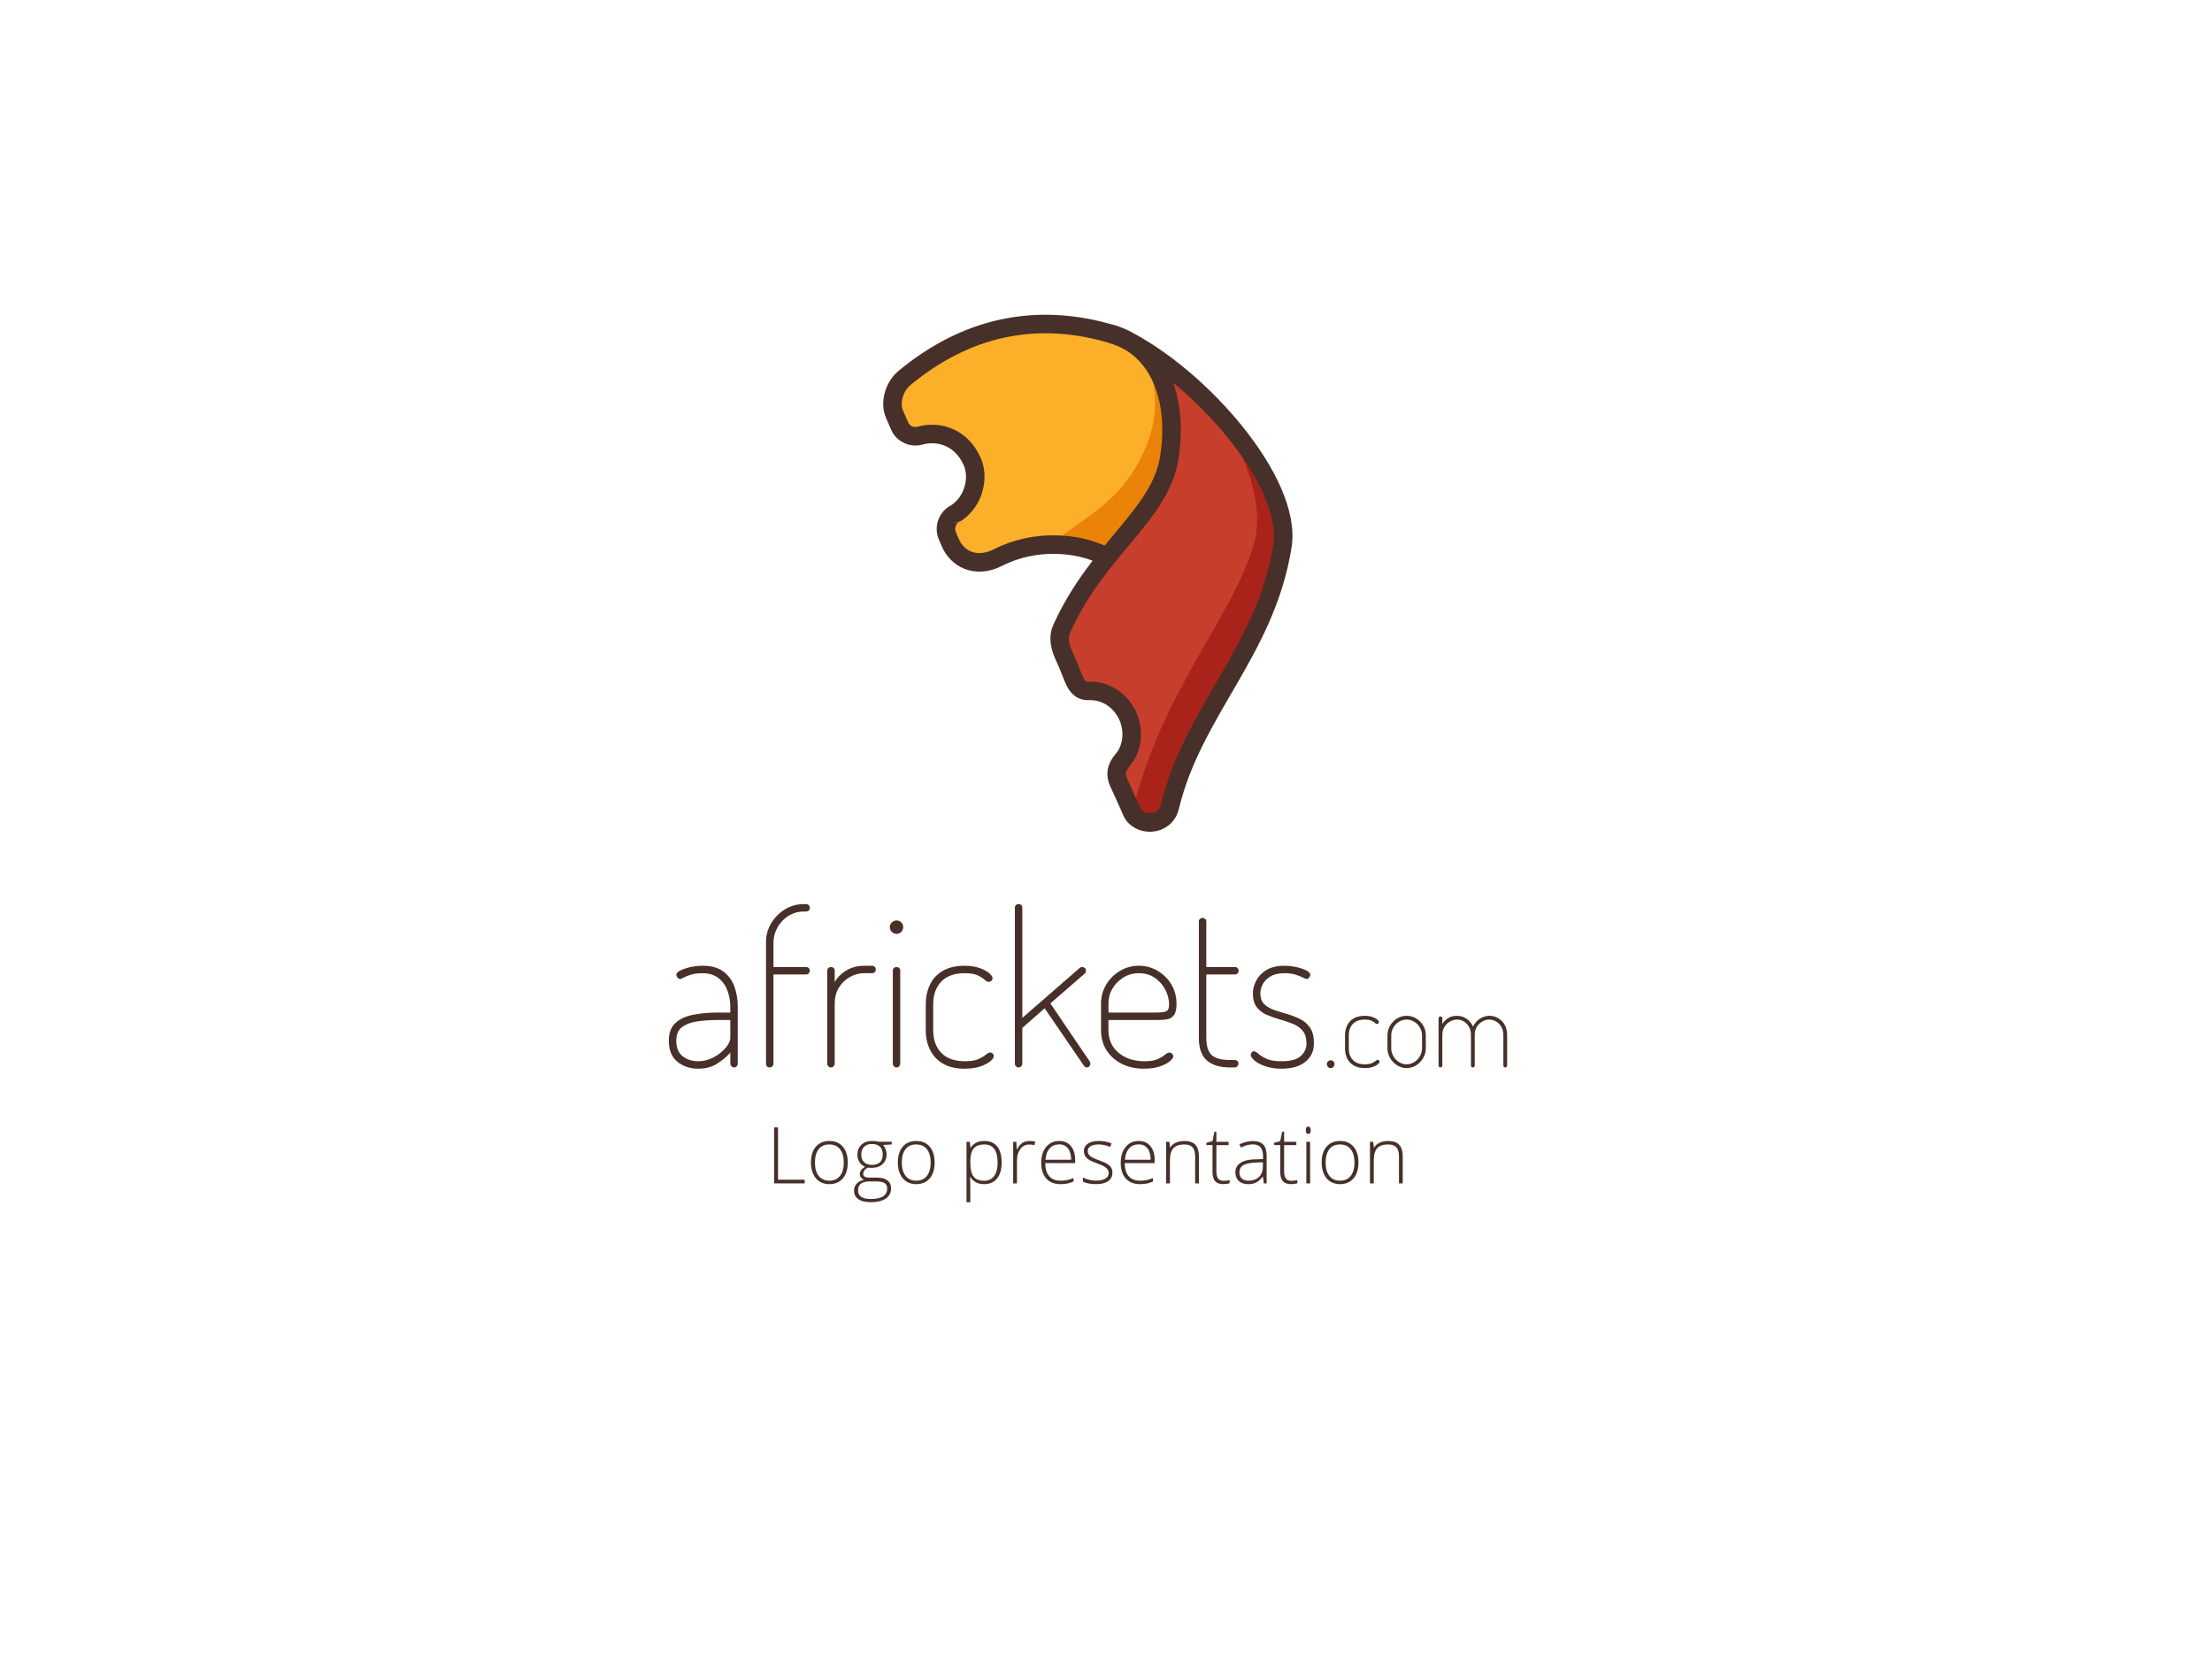 <svg xmlns="http://www.w3.org/2000/svg" xmlns:xlink="http://www.w3.org/1999/xlink" id="Calque_1" data-name="Calque 1" viewBox="0 0 2048 1536"><defs><style>      .cls-1 {        stroke-width: 105.91px;      }      .cls-1, .cls-2 {        stroke: #473029;        stroke-linecap: round;        stroke-linejoin: round;      }      .cls-1, .cls-2, .cls-3 {        fill: none;      }      .cls-2 {        stroke-width: 17.15px;      }      .cls-4 {        fill: #fff;      }      .cls-5 {        fill: #ea8307;      }      .cls-6 {        fill: #473029;      }      .cls-7 {        fill: #c83e2c;      }      .cls-8 {        fill: #fcb029;      }      .cls-9 {        fill: #8c0909;        opacity: .5;      }      .cls-10 {        clip-path: url(#clippath);      }    </style><clipPath id="clippath"><rect class="cls-3" x="2104.69" y="0" width="2047.73" height="1536" transform="translate(6257.12 1536) rotate(-180)"></rect></clipPath></defs><rect class="cls-4" y="0" width="2048" height="1536"></rect><g class="cls-10"><g><path class="cls-8" d="M3470.26,43.66l-71.02-24.55c-598.41-168.11-1145.84-50.75-1619.39,312.76-76.39,58.64-117.26,173.18-76.42,260.25l30.9,65.88c30.59,65.23,107.25,99.61,182.06,83.47,6.13-1.32,12.45-2.51,18.95-3.53,117.14-18.41,281.35,15.44,368.38,189.08,58.01,115.74,16.8,288.15-120.57,372.93-.58.36-1.15.71-1.73,1.06-64.98,39.47-91.42,115.38-60.46,181.38l16.35,34.87c48.78,104.01,187.67,188.36,369.03,103.03,292.47-137.6,599.84-95.61,749.11-42.06,17.48,6.27,45.16,14.33,86.49,33.27l1030.78-613.17L3470.26,43.66Z"></path><path class="cls-1" d="M3399.25,19.1c-598.41-168.11-1145.84-50.75-1619.39,312.76-76.39,58.64-117.26,173.18-76.42,260.25l39.56,84.34c26.58,56.67,94.35,85.42,158.54,68.56,10.61-2.79,21.91-5.22,33.81-7.09,117.14-18.41,281.35,15.44,368.38,189.08,58.01,115.74,16.8,288.15-120.57,372.93-.12.07-5.19,2.77-13.17,7.01-59.44,31.55-83.97,99.35-57.01,157.66l24.34,52.64c48.78,104.01,187.67,188.36,369.03,103.03,292.47-137.6,599.84-95.61,749.11-42.06,17.48,6.27,45.16,14.33,86.49,33.27"></path></g></g><path class="cls-8" d="M1039.16,312.85l-8.48-3.17c-71.44-21.68-136.79-6.54-193.33,40.33-9.12,7.56-14,22.33-9.12,33.56l3.69,8.49c3.65,8.41,12.8,12.84,21.73,10.76.73-.17,1.49-.32,2.26-.46,13.98-2.37,33.59,1.99,43.98,24.38,6.93,14.92,2.01,37.15-14.39,48.09-.07.05-.14.09-.21.14-7.76,5.09-10.91,14.88-7.22,23.39l1.95,4.5c5.82,13.41,22.4,24.29,44.06,13.28,34.92-17.74,71.61-12.33,89.43-5.42,2.09.81,5.39,1.85,10.33,4.29l123.06-79.06-107.74-123.1Z"></path><path class="cls-5" d="M1049.07,318.08c22.69,24.4,28.19,63.59,7.79,104.69-21.91,44.14-52.32,54.93-84.29,81.99,10.76,1.04,34.33,3.4,40.95,5.96,2.09.81,5.39,1.85,10.33,4.29l163.52-9.68c8.93-56.37-68.9-148.33-138.28-187.25Z"></path><path class="cls-7" d="M1039.16,312.85c71.63,35.24,157.55,133.41,148.2,192.48-15.45,97.54-82.89,152.69-104.31,241.84-4.42,18.39-29.43,18.44-35.37,3.95-3.16-7.71-3.67-8.01-11.99-26.82-3.14-7.09-2.66-13.08,3.87-20.85,10.84-12.88,9.72-30.9,3.71-42.39-7.5-14.35-21.15-21.92-35.41-21.4-7.83.29-11.41-5.22-14.34-12.48-1.4-3.47-3.43-8.66-5.28-13.12-2.62-6.34-10.75-19.74-5.31-31.8,33.7-74.66,91.17-104.93,99.64-158.41,8.82-55.68-10.35-101.56-51.9-114.17l8.48,3.17Z"></path><path class="cls-2" d="M1030.68,309.69c-71.44-21.68-136.79-6.54-193.33,40.33-9.12,7.56-14,22.33-9.12,33.56l4.72,10.88c3.17,7.31,11.26,11.01,18.93,8.84,1.27-.36,2.62-.67,4.04-.91,13.98-2.37,33.59,1.99,43.98,24.38,6.93,14.92,2.01,37.15-14.39,48.09-.01,0-.62.36-1.57.9-7.1,4.07-10.02,12.81-6.81,20.33l2.91,6.79c5.82,13.41,22.4,24.29,44.06,13.28,34.92-17.74,71.61-12.33,89.43-5.42,2.09.81,5.39,1.85,10.33,4.29"></path><path class="cls-9" d="M1131.37,385.78c22.24,37.93,39.53,81.77,29.81,116.86-18.87,68.1-86.5,137.62-112.82,249.93,6.97,13.01,30.41,12.35,34.68-5.4,21.42-89.15,88.86-144.29,104.31-241.84,5.3-33.48-20.01-79.53-55.98-119.55Z"></path><path class="cls-2" d="M1039.16,312.85c71.63,35.24,157.55,133.41,148.2,192.48-15.45,97.54-82.89,152.69-104.31,241.84-4.42,18.39-29.43,18.44-35.37,3.95-3.16-7.71-3.67-8.01-11.99-26.82-3.14-7.09-2.66-13.08,3.87-20.85,10.84-12.88,9.72-30.9,3.71-42.39-7.5-14.35-21.15-21.92-35.41-21.4-7.83.29-11.41-5.22-14.34-12.48-1.4-3.47-3.43-8.66-5.28-13.12-2.62-6.34-10.75-19.74-5.31-31.8,33.7-74.66,91.17-104.93,99.64-158.41,8.82-55.68-10.35-101.56-51.9-114.17l8.48,3.17Z"></path><g><path class="cls-6" d="M646.61,989.47c-7.62,0-14.08-2.13-19.4-6.4-5.32-4.26-7.98-10.8-7.98-19.59,0-6.96,1.94-12.31,5.81-16.05,3.87-3.74,9.26-6.33,16.15-7.78,6.89-1.44,14.87-2.17,23.93-2.17h11.03v-5.51c0-4.99-.85-9.85-2.56-14.57-1.71-4.73-4.46-8.63-8.27-11.72-3.81-3.08-8.86-4.63-15.16-4.63-4.07,0-7.48.43-10.24,1.28-2.76.86-4.96,1.74-6.6,2.66-1.64.92-2.86,1.38-3.64,1.38-1.05,0-1.9-.49-2.56-1.48-.66-.98-.98-1.8-.98-2.46,0-1.31,1.21-2.59,3.64-3.84,2.43-1.25,5.51-2.3,9.26-3.15,3.74-.85,7.58-1.28,11.52-1.28,8.14,0,14.57,1.81,19.3,5.42,4.73,3.61,8.1,8.27,10.14,13.98,2.03,5.71,3.05,11.85,3.05,18.41v52.78c0,.92-.3,1.74-.89,2.46-.59.72-1.41,1.08-2.46,1.08-.92,0-1.74-.36-2.46-1.08-.72-.72-1.08-1.54-1.08-2.46v-10.24c-3.28,3.81-7.38,7.26-12.31,10.34-4.92,3.09-10.67,4.63-17.23,4.63ZM646.41,982.58c4.99,0,9.75-1.21,14.28-3.64,4.53-2.43,8.24-5.35,11.13-8.76,2.89-3.41,4.33-6.5,4.33-9.26v-16.54h-10.83c-6.7,0-13.03.39-19,1.18-5.98.79-10.83,2.53-14.57,5.22-3.74,2.69-5.61,6.93-5.61,12.7,0,6.57,1.97,11.39,5.91,14.47,3.94,3.09,8.73,4.63,14.38,4.63Z"></path><path class="cls-6" d="M712.38,988.29c-.92,0-1.67-.33-2.26-.98-.59-.66-.89-1.44-.89-2.36v-112.84c0-6.3,1.61-12.11,4.82-17.43,3.22-5.32,7.48-9.58,12.8-12.8,5.32-3.22,11.13-4.82,17.43-4.82h1.97c1.05,0,1.9.33,2.56.98.66.66.98,1.51.98,2.56,0,.92-.33,1.71-.98,2.36-.66.66-1.51.98-2.56.98h-1.97c-5.25,0-10.01,1.35-14.28,4.04-4.27,2.69-7.62,6.17-10.04,10.44-2.43,4.27-3.71,8.83-3.84,13.69v23.24h30.13c1.05,0,1.9.33,2.56.98.66.66.98,1.45.98,2.36s-.33,1.74-.98,2.46c-.66.72-1.51,1.08-2.56,1.08h-30.13v82.71c0,.92-.36,1.71-1.08,2.36-.72.66-1.61.98-2.66.98Z"></path><path class="cls-6" d="M769.29,988.29c-.92,0-1.71-.36-2.36-1.08-.66-.72-.98-1.54-.98-2.46v-86.06c0-1.05.33-1.87.98-2.46.66-.59,1.44-.89,2.36-.89,1.05,0,1.9.3,2.56.89.66.59.98,1.41.98,2.46v10.44c1.58-2.62,3.61-5.05,6.1-7.29,2.49-2.23,5.51-4.07,9.06-5.51,3.54-1.44,7.61-2.17,12.21-2.17h7.29c.92,0,1.7.33,2.36.98.66.66.98,1.51.98,2.56,0,.92-.33,1.71-.98,2.36-.66.66-1.45.98-2.36.98h-7.29c-4.6,0-8.99,1.15-13.19,3.45-4.2,2.3-7.62,5.55-10.24,9.75-2.63,4.2-3.94,9.32-3.94,15.36v55.14c0,.92-.33,1.74-.98,2.46-.66.72-1.51,1.08-2.56,1.08Z"></path><path class="cls-6" d="M830.14,864.62c-1.71,0-3.18-.62-4.43-1.87-1.25-1.25-1.87-2.72-1.87-4.43s.62-3.15,1.87-4.33c1.25-1.18,2.72-1.77,4.43-1.77s3.15.59,4.33,1.77c1.18,1.18,1.77,2.63,1.77,4.33s-.59,3.18-1.77,4.43c-1.18,1.25-2.63,1.87-4.33,1.87ZM829.95,988.29c-.92,0-1.71-.36-2.36-1.08-.66-.72-.98-1.54-.98-2.46v-86.06c0-1.05.33-1.87.98-2.46.66-.59,1.44-.89,2.36-.89,1.05,0,1.9.3,2.56.89.66.59.98,1.41.98,2.46v86.06c0,.92-.33,1.74-.98,2.46-.66.72-1.51,1.08-2.56,1.08Z"></path><path class="cls-6" d="M893.16,989.47c-8.14,0-14.87-1.58-20.19-4.73-5.32-3.15-9.29-7.42-11.91-12.8-2.63-5.38-3.94-11.49-3.94-18.31v-23.63c0-6.7,1.28-12.77,3.84-18.22,2.56-5.45,6.53-9.75,11.91-12.9,5.38-3.15,12.14-4.73,20.28-4.73,5.25,0,9.81.69,13.69,2.07,3.87,1.38,6.86,2.95,8.96,4.73,2.1,1.77,3.15,3.38,3.15,4.82,0,.53-.17,1.05-.49,1.58-.33.53-.76.95-1.28,1.28-.53.33-1.12.49-1.77.49-1.05,0-2.33-.69-3.84-2.07-1.51-1.38-3.64-2.72-6.4-4.04-2.76-1.31-6.76-1.97-12.01-1.97-9.45,0-16.67,2.59-21.66,7.78-4.99,5.19-7.48,12.24-7.48,21.17v23.63c0,8.93,2.49,15.99,7.48,21.17,4.99,5.19,12.27,7.78,21.86,7.78,5.51,0,9.75-.69,12.7-2.07,2.95-1.38,5.18-2.72,6.7-4.04,1.51-1.31,2.86-1.97,4.04-1.97.66,0,1.21.17,1.67.49.46.33.85.72,1.18,1.18.33.46.49,1.02.49,1.67,0,1.31-1.08,2.89-3.25,4.73-2.17,1.84-5.25,3.45-9.26,4.82-4.01,1.38-8.83,2.07-14.47,2.07Z"></path><path class="cls-6" d="M942.98,988.29c-.92,0-1.71-.36-2.36-1.08-.66-.72-.98-1.54-.98-2.46v-144.35c0-1.05.33-1.87.98-2.46.66-.59,1.44-.89,2.36-.89,1.05,0,1.9.3,2.56.89.66.59.98,1.41.98,2.46v102.01l53.17-46.28c.79-.52,1.44-.79,1.97-.79.66,0,1.25.1,1.77.3.52.2.98.53,1.38.98.39.46.59,1.08.59,1.87,0,.53-.07,1.05-.2,1.58-.13.53-.46.98-.98,1.38l-31.71,27.57,36.43,53.76c.39.53.59,1.18.59,1.97,0,.53-.13,1.08-.39,1.67-.26.59-.66,1.05-1.18,1.38-.53.33-1.12.49-1.77.49-1.05,0-1.97-.59-2.76-1.77l-36.24-52.97-20.68,18.12v33.08c0,.92-.33,1.74-.98,2.46-.66.72-1.51,1.08-2.56,1.08Z"></path><path class="cls-6" d="M1059.17,989.47c-7.75,0-14.61-1.51-20.58-4.53-5.98-3.02-10.67-7.19-14.08-12.51-3.42-5.32-5.12-11.59-5.12-18.81v-24.62c0-6.3,1.61-12.11,4.82-17.43,3.22-5.32,7.48-9.55,12.8-12.7,5.32-3.15,11.13-4.73,17.43-4.73s11.91,1.54,17.23,4.63c5.32,3.09,9.58,7.29,12.8,12.6,3.22,5.32,4.82,11.39,4.82,18.22,0,4.73-.79,8.14-2.36,10.24-1.58,2.1-3.58,3.38-6.01,3.84-2.43.46-5.09.69-7.98.69h-46.67v9.26c0,8.93,3.15,15.99,9.45,21.17,6.3,5.19,14.24,7.78,23.83,7.78,5.51,0,9.71-.69,12.6-2.07,2.89-1.38,5.09-2.72,6.6-4.04,1.51-1.31,2.86-1.97,4.04-1.97.66,0,1.25.2,1.77.59.52.39.95.86,1.28,1.38.33.53.49,1.05.49,1.58,0,1.18-1.08,2.69-3.25,4.53-2.17,1.84-5.29,3.45-9.35,4.82-4.07,1.38-8.93,2.07-14.57,2.07ZM1026.29,937.48h44.31c4.86,0,8.04-.46,9.55-1.38,1.51-.92,2.26-2.89,2.26-5.91,0-4.73-1.15-9.32-3.45-13.79-2.3-4.46-5.55-8.14-9.75-11.03-4.2-2.89-9.13-4.33-14.77-4.33-5.25,0-10.01,1.31-14.28,3.94-4.27,2.63-7.65,6.04-10.14,10.24-2.5,4.2-3.74,8.8-3.74,13.79v8.47Z"></path><path class="cls-6" d="M1138.73,988.29c-9.32,0-16.44-2.17-21.37-6.5s-7.38-11.29-7.38-20.87v-107.72c0-1.05.36-1.87,1.08-2.46.72-.59,1.48-.89,2.26-.89.92,0,1.74.3,2.46.89.72.59,1.08,1.41,1.08,2.46v42.14h26.59c.92,0,1.7.33,2.36.98.66.66.98,1.51.98,2.56,0,.92-.33,1.71-.98,2.36-.66.66-1.45.98-2.36.98h-26.59v58.69c0,7.48,1.64,12.77,4.92,15.85,3.28,3.09,8.93,4.63,16.94,4.63h4.53c.92,0,1.71.3,2.36.89.66.59.98,1.41.98,2.46,0,.92-.33,1.74-.98,2.46-.66.72-1.45,1.08-2.36,1.08h-4.53Z"></path><path class="cls-6" d="M1186.78,989.47c-5.91,0-11-.76-15.26-2.26-4.27-1.51-7.58-3.25-9.94-5.22-2.36-1.97-3.54-3.74-3.54-5.32,0-.66.13-1.21.39-1.67.26-.46.62-.85,1.08-1.18.46-.33.89-.49,1.28-.49,1.18,0,2.59.76,4.23,2.26,1.64,1.51,4.1,3.05,7.38,4.63,3.28,1.58,8.01,2.36,14.18,2.36,8.27,0,14.18-1.61,17.72-4.82,3.54-3.22,5.32-7.06,5.32-11.52,0-5.12-1.18-9.09-3.54-11.91-2.36-2.82-5.45-4.99-9.26-6.5-3.81-1.51-7.81-2.86-12.01-4.04-4.2-1.18-8.21-2.59-12.01-4.23-3.81-1.64-6.89-4-9.26-7.09-2.36-3.08-3.54-7.32-3.54-12.7,0-3.94,1.02-7.88,3.05-11.82,2.03-3.94,5.18-7.22,9.45-9.85,4.26-2.62,9.81-3.94,16.64-3.94,3.94,0,7.75.43,11.42,1.28,3.67.86,6.7,1.9,9.06,3.15,2.36,1.25,3.54,2.53,3.54,3.84,0,.39-.17.92-.49,1.58-.33.66-.72,1.22-1.18,1.67-.46.46-1.02.69-1.67.69-.79,0-2.04-.46-3.74-1.38-1.71-.92-3.94-1.8-6.7-2.66-2.76-.85-6.1-1.28-10.04-1.28-5.51,0-9.91,1.02-13.19,3.05-3.28,2.04-5.65,4.46-7.09,7.29-1.45,2.82-2.17,5.55-2.17,8.17,0,4.33,1.18,7.68,3.54,10.04s5.45,4.2,9.26,5.51c3.81,1.31,7.81,2.56,12.01,3.74,4.2,1.18,8.2,2.73,12.01,4.63,3.81,1.9,6.89,4.6,9.26,8.07,2.36,3.48,3.54,8.24,3.54,14.28,0,7.22-2.63,12.97-7.88,17.23-5.25,4.27-12.54,6.4-21.86,6.4Z"></path><path class="cls-6" d="M1232.1,988.89c-1.07,0-1.93-.37-2.6-1.1-.67-.73-1-1.57-1-2.5,0-1,.33-1.85,1-2.55.67-.7,1.53-1.05,2.6-1.05.93,0,1.75.35,2.45,1.05.7.7,1.05,1.55,1.05,2.55,0,.93-.35,1.77-1.05,2.5-.7.73-1.52,1.1-2.45,1.1Z"></path><path class="cls-6" d="M1263.6,988.89c-4.13,0-7.55-.8-10.25-2.4-2.7-1.6-4.72-3.77-6.05-6.5-1.33-2.73-2-5.83-2-9.3v-12c0-3.4.65-6.48,1.95-9.25,1.3-2.77,3.32-4.95,6.05-6.55,2.73-1.6,6.17-2.4,10.3-2.4,2.67,0,4.98.35,6.95,1.05,1.97.7,3.48,1.5,4.55,2.4,1.07.9,1.6,1.72,1.6,2.45,0,.27-.08.53-.25.8-.17.27-.38.48-.65.65-.27.17-.57.25-.9.25-.53,0-1.18-.35-1.95-1.05-.77-.7-1.85-1.38-3.25-2.05-1.4-.67-3.43-1-6.1-1-4.8,0-8.47,1.32-11,3.95-2.53,2.63-3.8,6.22-3.8,10.75v12c0,4.53,1.27,8.12,3.8,10.75,2.53,2.63,6.23,3.95,11.1,3.95,2.8,0,4.95-.35,6.45-1.05,1.5-.7,2.63-1.38,3.4-2.05.77-.67,1.45-1,2.05-1,.33,0,.62.08.85.25.23.17.43.37.6.6.17.23.25.52.25.85,0,.67-.55,1.47-1.65,2.4-1.1.93-2.67,1.75-4.7,2.45-2.03.7-4.48,1.05-7.35,1.05Z"></path><path class="cls-6" d="M1302.3,988.89c-3.13,0-6.05-.85-8.75-2.55-2.7-1.7-4.87-3.93-6.5-6.7-1.63-2.77-2.45-5.75-2.45-8.95v-12.2c0-3.2.8-6.17,2.4-8.9,1.6-2.73,3.75-4.93,6.45-6.6,2.7-1.67,5.65-2.5,8.85-2.5s6.15.82,8.85,2.45c2.7,1.63,4.87,3.8,6.5,6.5,1.63,2.7,2.45,5.72,2.45,9.05v12.2c0,3.13-.82,6.1-2.45,8.9-1.63,2.8-3.8,5.05-6.5,6.75-2.7,1.7-5.65,2.55-8.85,2.55ZM1302.3,985.39c2.67,0,5.07-.7,7.2-2.1,2.13-1.4,3.85-3.23,5.15-5.5,1.3-2.27,1.95-4.63,1.95-7.1v-12.2c0-2.47-.63-4.8-1.9-7-1.27-2.2-2.98-4-5.15-5.4-2.17-1.4-4.58-2.1-7.25-2.1s-5.07.7-7.2,2.1c-2.13,1.4-3.83,3.2-5.1,5.4-1.27,2.2-1.9,4.53-1.9,7v12.2c0,2.47.63,4.83,1.9,7.1,1.27,2.27,2.98,4.1,5.15,5.5,2.17,1.4,4.55,2.1,7.15,2.1Z"></path><path class="cls-6" d="M1333.6,988.29c-.47,0-.87-.18-1.2-.55-.33-.37-.5-.78-.5-1.25v-43.7c0-.53.17-.95.5-1.25.33-.3.73-.45,1.2-.45.53,0,.97.15,1.3.45.33.3.5.72.5,1.25v5.3c1.13-1.93,2.82-3.68,5.05-5.25,2.23-1.57,5.02-2.35,8.35-2.35s6.52.93,9.15,2.8c2.63,1.87,4.58,4.27,5.85,7.2,1.73-3.4,3.98-5.92,6.75-7.55,2.77-1.63,5.58-2.45,8.45-2.45s5.45.7,7.95,2.1c2.5,1.4,4.53,3.43,6.1,6.1,1.57,2.67,2.35,5.93,2.35,9.8v28c0,.47-.17.88-.5,1.25-.33.37-.77.55-1.3.55-.47,0-.87-.18-1.2-.55-.33-.37-.5-.78-.5-1.25v-28c0-3.2-.65-5.87-1.95-8-1.3-2.13-2.95-3.75-4.95-4.85s-4.03-1.65-6.1-1.65c-2.27,0-4.42.58-6.45,1.75-2.03,1.17-3.72,2.78-5.05,4.85-1.33,2.07-2,4.5-2,7.3v28.7c0,.6-.18,1.03-.55,1.3-.37.27-.78.4-1.25.4-.4,0-.78-.13-1.15-.4-.37-.27-.55-.7-.55-1.3v-28.6c0-2.67-.58-5.05-1.75-7.15-1.17-2.1-2.72-3.77-4.65-5-1.93-1.23-4.1-1.85-6.5-1.85-2.2,0-4.35.58-6.45,1.75-2.1,1.17-3.82,2.82-5.15,4.95-1.33,2.13-2,4.73-2,7.8v28c0,.47-.17.88-.5,1.25-.33.37-.77.55-1.3.55Z"></path></g><g><path class="cls-6" d="M716.73,1095.64v-51.78h3.61v48.38h24.69v3.4h-28.3Z"></path><path class="cls-6" d="M784.91,1076.33c0,6.28-1.52,11.19-4.57,14.72-3.05,3.53-7.25,5.3-12.61,5.3-3.38,0-6.35-.81-8.93-2.44-2.57-1.63-4.55-3.97-5.92-7.01-1.37-3.05-2.05-6.56-2.05-10.56,0-6.28,1.52-11.18,4.57-14.68,3.05-3.51,7.23-5.26,12.54-5.26s9.44,1.78,12.45,5.33c3.01,3.55,4.52,8.42,4.52,14.61ZM754.52,1076.33c0,5.29,1.16,9.42,3.49,12.38,2.33,2.96,5.61,4.45,9.86,4.45s7.54-1.48,9.86-4.45c2.33-2.96,3.49-7.09,3.49-12.38s-1.17-9.43-3.52-12.36c-2.35-2.93-5.65-4.39-9.9-4.39s-7.53,1.46-9.83,4.37c-2.3,2.92-3.45,7.04-3.45,12.38Z"></path><path class="cls-6" d="M825.61,1057.14v2.44l-7.97.5c2.13,2.64,3.19,5.55,3.19,8.71,0,3.71-1.23,6.71-3.7,9.01-2.47,2.3-5.78,3.45-9.94,3.45-1.75,0-2.98-.07-3.68-.21-1.39.73-2.46,1.59-3.19,2.59-.73.99-1.1,2.04-1.1,3.15,0,1.23.47,2.13,1.4,2.69.93.57,2.5.85,4.69.85h6.73c4.18,0,7.38.84,9.6,2.53,2.22,1.69,3.33,4.19,3.33,7.49,0,4.06-1.65,7.2-4.94,9.4-3.29,2.21-7.99,3.31-14.08,3.31-4.84,0-8.59-.93-11.25-2.8-2.66-1.87-3.98-4.46-3.98-7.79,0-2.64.82-4.84,2.46-6.59,1.64-1.75,3.87-2.94,6.68-3.58-1.16-.5-2.08-1.2-2.78-2.11-.7-.91-1.04-1.95-1.04-3.13,0-2.57,1.64-4.84,4.92-6.8-2.24-.92-3.99-2.37-5.24-4.34-1.25-1.97-1.88-4.23-1.88-6.78,0-3.85,1.22-6.94,3.67-9.26,2.44-2.33,5.74-3.49,9.9-3.49,2.53,0,4.49.25,5.88.74h12.33ZM794.44,1102.16c0,5.29,3.93,7.93,11.79,7.93,10.11,0,15.16-3.22,15.16-9.67,0-2.31-.79-3.99-2.37-5.03s-4.14-1.56-7.69-1.56h-6.3c-7.06,0-10.59,2.77-10.59,8.32ZM797.38,1069.14c0,2.98.9,5.28,2.71,6.92,1.81,1.64,4.22,2.46,7.24,2.46,3.21,0,5.67-.81,7.39-2.44,1.71-1.63,2.57-3.99,2.57-7.08,0-3.28-.88-5.74-2.64-7.39-1.76-1.64-4.22-2.46-7.39-2.46s-5.48.88-7.24,2.64c-1.76,1.76-2.64,4.21-2.64,7.35Z"></path><path class="cls-6" d="M865.35,1076.33c0,6.28-1.52,11.19-4.57,14.72-3.05,3.53-7.25,5.3-12.61,5.3-3.38,0-6.35-.81-8.93-2.44-2.57-1.63-4.55-3.97-5.92-7.01-1.37-3.05-2.05-6.56-2.05-10.56,0-6.28,1.52-11.18,4.57-14.68,3.05-3.51,7.23-5.26,12.54-5.26s9.44,1.78,12.45,5.33c3.01,3.55,4.52,8.42,4.52,14.61ZM834.96,1076.33c0,5.29,1.16,9.42,3.49,12.38,2.33,2.96,5.61,4.45,9.86,4.45s7.54-1.48,9.86-4.45c2.33-2.96,3.49-7.09,3.49-12.38s-1.17-9.43-3.52-12.36c-2.35-2.93-5.65-4.39-9.9-4.39s-7.53,1.46-9.83,4.37c-2.3,2.92-3.45,7.04-3.45,12.38Z"></path><path class="cls-6" d="M911.33,1096.35c-5.93,0-10.25-2.22-12.96-6.66h-.25l.11,2.98c.09,1.75.14,3.66.14,5.74v14.66h-3.51v-55.93h2.98l.67,5.49h.21c2.64-4.16,6.87-6.23,12.68-6.23,5.19,0,9.16,1.71,11.88,5.12,2.73,3.41,4.09,8.38,4.09,14.89s-1.43,11.23-4.3,14.72c-2.87,3.48-6.78,5.22-11.74,5.22ZM911.26,1093.23c3.94,0,7-1.46,9.16-4.39,2.16-2.93,3.24-7.02,3.24-12.29,0-11.31-4.09-16.97-12.26-16.97-4.49,0-7.78,1.23-9.88,3.7-2.1,2.47-3.15,6.49-3.15,12.06v1.13c0,6.02,1.01,10.32,3.03,12.89,2.02,2.57,5.31,3.86,9.86,3.86Z"></path><path class="cls-6" d="M953.2,1056.39c1.63,0,3.38.17,5.24.5l-.67,3.36c-1.61-.4-3.27-.6-4.99-.6-3.28,0-5.97,1.39-8.08,4.18-2.1,2.79-3.15,6.3-3.15,10.56v21.25h-3.51v-38.5h2.98l.35,6.94h.25c1.58-2.83,3.27-4.82,5.06-5.97,1.79-1.15,3.97-1.72,6.52-1.72Z"></path><path class="cls-6" d="M981.82,1096.35c-5.6,0-9.96-1.72-13.09-5.17-3.13-3.45-4.69-8.28-4.69-14.49s1.51-11.06,4.53-14.75c3.02-3.7,7.1-5.54,12.22-5.54,4.53,0,8.11,1.58,10.73,4.75,2.62,3.16,3.93,7.46,3.93,12.89v2.83h-27.73c.05,5.29,1.28,9.33,3.7,12.11,2.42,2.79,5.89,4.18,10.4,4.18,2.2,0,4.13-.15,5.79-.46,1.67-.31,3.77-.97,6.32-1.98v3.19c-2.17.94-4.18,1.59-6.02,1.93s-3.87.51-6.09.51ZM980.79,1059.51c-3.71,0-6.68,1.22-8.93,3.67-2.24,2.44-3.55,5.97-3.93,10.57h23.8c0-4.46-.97-7.95-2.9-10.47-1.94-2.51-4.62-3.77-8.04-3.77Z"></path><path class="cls-6" d="M1029.95,1085.61c0,3.45-1.31,6.1-3.93,7.95-2.62,1.85-6.34,2.78-11.16,2.78-5.15,0-9.23-.79-12.26-2.37v-3.79c3.87,1.94,7.96,2.9,12.26,2.9,3.8,0,6.69-.63,8.66-1.89,1.97-1.26,2.96-2.95,2.96-5.05,0-1.94-.79-3.57-2.36-4.89-1.57-1.32-4.15-2.62-7.74-3.9-3.85-1.39-6.55-2.59-8.11-3.6-1.56-1-2.73-2.14-3.52-3.4-.79-1.26-1.19-2.8-1.19-4.62,0-2.88,1.21-5.16,3.63-6.84,2.42-1.68,5.8-2.51,10.15-2.51s8.1.78,11.83,2.34l-1.31,3.19c-3.78-1.56-7.29-2.34-10.52-2.34s-5.63.52-7.47,1.56c-1.84,1.04-2.76,2.48-2.76,4.32,0,2.01.71,3.61,2.14,4.82,1.43,1.2,4.22,2.55,8.38,4.04,3.47,1.25,6,2.38,7.58,3.38,1.58,1,2.77,2.14,3.56,3.42.79,1.28,1.19,2.78,1.19,4.5Z"></path><path class="cls-6" d="M1055.42,1096.35c-5.6,0-9.96-1.72-13.09-5.17-3.13-3.45-4.69-8.28-4.69-14.49s1.51-11.06,4.53-14.75c3.02-3.7,7.1-5.54,12.22-5.54,4.53,0,8.11,1.58,10.73,4.75,2.62,3.16,3.93,7.46,3.93,12.89v2.83h-27.73c.05,5.29,1.28,9.33,3.7,12.11,2.42,2.79,5.89,4.18,10.4,4.18,2.2,0,4.13-.15,5.79-.46,1.67-.31,3.77-.97,6.32-1.98v3.19c-2.17.94-4.18,1.59-6.02,1.93s-3.87.51-6.09.51ZM1054.39,1059.51c-3.71,0-6.68,1.22-8.93,3.67-2.24,2.44-3.55,5.97-3.93,10.57h23.8c0-4.46-.97-7.95-2.9-10.47-1.94-2.51-4.62-3.77-8.04-3.77Z"></path><path class="cls-6" d="M1106.53,1095.64v-24.97c0-3.87-.81-6.69-2.44-8.45-1.63-1.76-4.16-2.64-7.58-2.64-4.6,0-7.98,1.16-10.11,3.49-2.14,2.33-3.21,6.1-3.21,11.32v21.25h-3.51v-38.5h2.98l.67,5.28h.21c2.5-4.01,6.95-6.02,13.35-6.02,8.74,0,13.11,4.69,13.11,14.06v25.18h-3.47Z"></path><path class="cls-6" d="M1132.64,1093.23c2.22,0,4.16-.19,5.81-.57v2.83c-1.7.57-3.66.85-5.88.85-3.4,0-5.91-.91-7.53-2.73-1.62-1.82-2.43-4.68-2.43-8.57v-24.86h-5.7v-2.05l5.7-1.59,1.77-8.71h1.81v9.32h11.3v3.05h-11.3v24.37c0,2.95.52,5.14,1.56,6.55,1.04,1.42,2.67,2.13,4.89,2.13Z"></path><path class="cls-6" d="M1170.15,1095.64l-.89-6.09h-.28c-1.94,2.48-3.93,4.23-5.97,5.26s-4.46,1.54-7.24,1.54c-3.78,0-6.72-.97-8.82-2.9-2.1-1.94-3.15-4.62-3.15-8.04,0-3.75,1.56-6.67,4.69-8.75,3.13-2.08,7.66-3.18,13.58-3.29l7.33-.21v-2.55c0-3.66-.74-6.42-2.23-8.29-1.49-1.87-3.88-2.8-7.19-2.8-3.57,0-7.26.99-11.09,2.98l-1.31-3.05c4.23-1.98,8.41-2.98,12.54-2.98s7.39,1.1,9.48,3.29,3.13,5.62,3.13,10.27v25.61h-2.59ZM1155.98,1093.16c4.11,0,7.35-1.17,9.72-3.52,2.37-2.35,3.56-5.61,3.56-9.79v-3.79l-6.73.28c-5.41.26-9.26,1.1-11.56,2.53-2.3,1.43-3.45,3.65-3.45,6.68,0,2.41.74,4.28,2.21,5.61,1.48,1.33,3.56,2,6.25,2Z"></path><path class="cls-6" d="M1195.36,1093.23c2.22,0,4.16-.19,5.81-.57v2.83c-1.7.57-3.66.85-5.88.85-3.4,0-5.91-.91-7.53-2.73-1.62-1.82-2.43-4.68-2.43-8.57v-24.86h-5.7v-2.05l5.7-1.59,1.77-8.71h1.81v9.32h11.3v3.05h-11.3v24.37c0,2.95.52,5.14,1.56,6.55,1.04,1.42,2.67,2.13,4.89,2.13Z"></path><path class="cls-6" d="M1209,1046.44c0-2.27.74-3.4,2.23-3.4.73,0,1.3.3,1.72.89.41.59.62,1.43.62,2.51s-.21,1.9-.62,2.51c-.41.61-.99.92-1.72.92-1.49,0-2.23-1.15-2.23-3.44ZM1213,1095.64h-3.51v-38.5h3.51v38.5Z"></path><path class="cls-6" d="M1257.74,1076.33c0,6.28-1.52,11.19-4.57,14.72-3.05,3.53-7.25,5.3-12.61,5.3-3.38,0-6.35-.81-8.93-2.44-2.57-1.63-4.55-3.97-5.92-7.01-1.37-3.05-2.05-6.56-2.05-10.56,0-6.28,1.52-11.18,4.57-14.68,3.05-3.51,7.23-5.26,12.54-5.26s9.44,1.78,12.45,5.33c3.01,3.55,4.52,8.42,4.52,14.61ZM1227.35,1076.33c0,5.29,1.16,9.42,3.49,12.38,2.33,2.96,5.61,4.45,9.86,4.45s7.54-1.48,9.86-4.45c2.33-2.96,3.49-7.09,3.49-12.38s-1.17-9.43-3.52-12.36c-2.35-2.93-5.65-4.39-9.9-4.39s-7.53,1.46-9.83,4.37c-2.3,2.92-3.45,7.04-3.45,12.38Z"></path><path class="cls-6" d="M1295.25,1095.64v-24.97c0-3.87-.81-6.69-2.44-8.45-1.63-1.76-4.16-2.64-7.58-2.64-4.6,0-7.98,1.16-10.11,3.49-2.14,2.33-3.21,6.1-3.21,11.32v21.25h-3.51v-38.5h2.98l.67,5.28h.21c2.5-4.01,6.95-6.02,13.35-6.02,8.74,0,13.11,4.69,13.11,14.06v25.18h-3.47Z"></path></g></svg>
